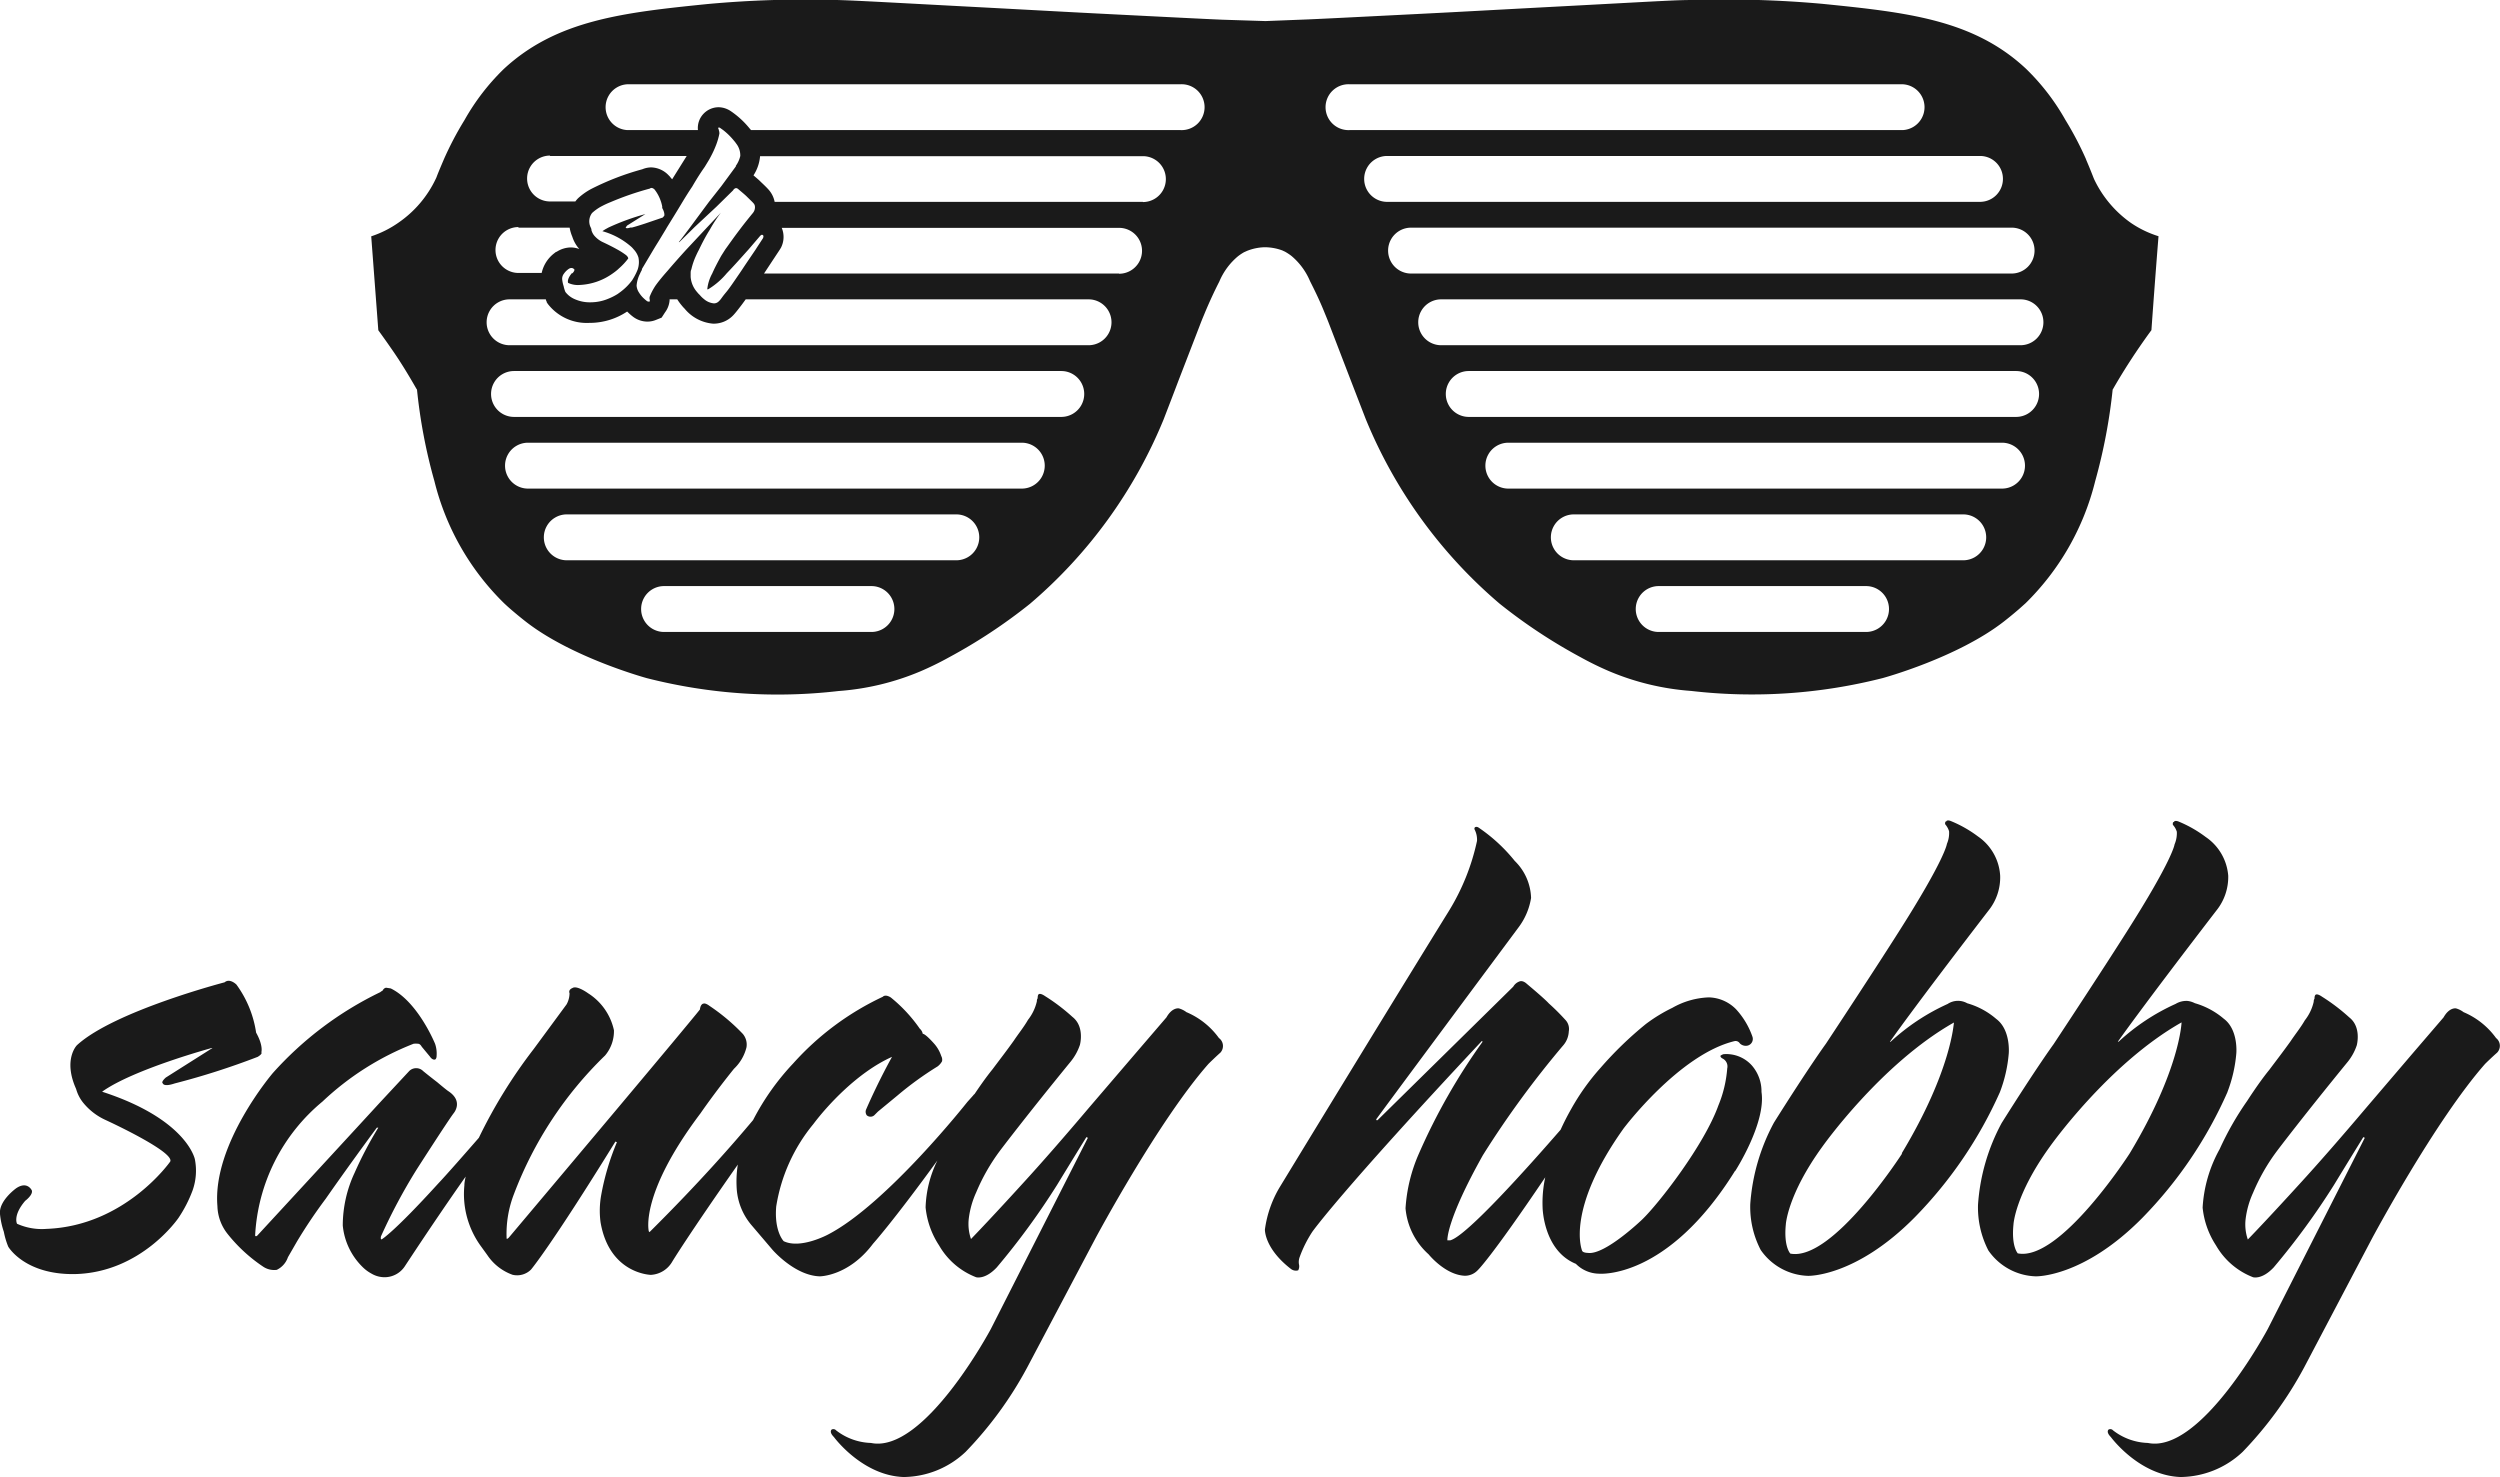 <svg viewBox="0 0 253.89 150" xmlns="http://www.w3.org/2000/svg"><defs><style>.b481a515-6f68-4040-87b4-423762c50fec{fill:#1a1a1a;}</style></defs><g data-sanitized-data-name="Layer 2" data-name="Layer 2" id="ad6feeee-73b7-4022-a76c-aa8659805a21"><g data-sanitized-data-name="comingsoon-final" data-name="comingsoon-final" id="b2d21dfc-1828-4705-83b8-74924d9ea80b"><path d="M130.22,25.43l.28.13h0a5.38,5.38,0,0,1,.64.42,6.75,6.75,0,0,1,1.9,2.57c.45.89,1,2,1.52,3.31h0q.24.57.48,1.2l2.16,5.62h0l1.5,3.88A49,49,0,0,0,152.3,61.31a54.5,54.5,0,0,0,8.23,5.44,31.71,31.71,0,0,0,2.9,1.42,26.21,26.21,0,0,0,8.33,2,53.71,53.71,0,0,0,19.45-1.31s7.6-2.07,12.32-5.76c.77-.6,1.53-1.26,1.53-1.26l.66-.59a26.17,26.17,0,0,0,7.06-12.39,56.25,56.25,0,0,0,1.78-9.36v.06h0c.8-1.4,1.69-2.82,2.66-4.24.42-.61.84-1.21,1.27-1.79q.34-4.77.72-9.54a10.5,10.5,0,0,1-2.77-1.33,11.38,11.38,0,0,1-3.76-4.44h0l-.06-.14c-.23-.59-.47-1.19-.73-1.79l-.06-.16v0a33.14,33.14,0,0,0-2.07-3.94,22.8,22.8,0,0,0-4-5.2c-5.34-5-12.07-5.73-20.68-6.6A109,109,0,0,0,172,0c-1.68,0-2.66.07-11.64.55-10.38.55-11.21.61-16.38.87-6.16.31-9.24.47-11.12.55l-4.34.17h0L124.11,2c-1.88-.08-5-.24-11.12-.55-5.17-.26-6-.32-16.39-.87C87.63.1,86.65.05,85,0A109,109,0,0,0,71.85.41C63.24,1.28,56.51,2.05,51.17,7a22.8,22.8,0,0,0-4,5.2,33,33,0,0,0-2.07,3.93.08.08,0,0,0,0,0c-.25.59-.55,1.28-.76,1.84a1.42,1.42,0,0,1-.08.18h0a11.21,11.21,0,0,1-3.76,4.44A10.59,10.59,0,0,1,37.7,24l.72,9.54c.42.58.85,1.18,1.27,1.79,1,1.42,1.85,2.84,2.65,4.24h0v-.09a54.3,54.3,0,0,0,1.78,9.39,26.11,26.11,0,0,0,7.07,12.39s.25.24.65.59c0,0,.76.66,1.53,1.26,4.71,3.69,12.32,5.76,12.32,5.76a53.71,53.71,0,0,0,19.45,1.31,26.21,26.21,0,0,0,8.33-2,31.71,31.71,0,0,0,2.9-1.42,54.5,54.5,0,0,0,8.23-5.44,49,49,0,0,0,13.57-18.72c.5-1.3,1-2.59,1.49-3.89h0q1.09-2.82,2.17-5.62c.15-.4.31-.79.46-1.15h0c.55-1.33,1.08-2.45,1.54-3.35a6.75,6.75,0,0,1,1.9-2.57,5.21,5.21,0,0,1,.6-.4h0l.31-.14a5.14,5.14,0,0,1,1.75-.37h0A5.14,5.14,0,0,1,130.22,25.43Zm59.29,38.75H168.45a2.33,2.33,0,1,1,0-4.66h21.06a2.33,2.33,0,0,1,0,4.66Zm9.87-7.28H159.83a2.33,2.33,0,0,1,0-4.66h39.55a2.33,2.33,0,1,1,0,4.66Zm3.94-7.28H153.18a2.33,2.33,0,0,1,0-4.66h50.14a2.33,2.33,0,1,1,0,4.66Zm1.43-7.28H149.16a2.33,2.33,0,0,1,0-4.66h55.59a2.33,2.33,0,1,1,0,4.66Zm2.77-9.61a2.33,2.33,0,0,1-2.32,2.33H146.36a2.33,2.33,0,0,1,0-4.66H205.2A2.32,2.32,0,0,1,207.52,32.73Zm-.9-7.28a2.33,2.33,0,0,1-2.32,2.33h-61a2.33,2.33,0,0,1,0-4.66h61A2.32,2.32,0,0,1,206.62,25.45Zm-3.21-7.28a2.33,2.33,0,0,1-2.32,2.33H140.87a2.33,2.33,0,0,1,0-4.66h60.22A2.32,2.32,0,0,1,203.41,18.17ZM137.1,8.56h56.17a2.33,2.33,0,0,1,0,4.65H137.1a2.33,2.33,0,1,1,0-4.65ZM55.86,15.84H69.74l-1.25,2-.23.37L68.08,18l-.08-.1-.09-.09A2.54,2.54,0,0,0,66.14,17a2.39,2.39,0,0,0-.91.19,27.15,27.15,0,0,0-5.19,2,6.52,6.52,0,0,0-1.34.95l0,0,0,0a3,3,0,0,0-.27.32H55.86a2.33,2.33,0,0,1,0-4.66ZM73,13.21a.38.38,0,0,0-.06-.16c0-.06,0-.09,0-.09s.15,0,.15,0l.35.25a6.76,6.76,0,0,1,1.1,1.08,2.47,2.47,0,0,1,.21.27,1.94,1.94,0,0,1,.43,1.2v.08a2.84,2.84,0,0,1-.45,1l0,.06-1.47,2L72,20.5l-.35.47-1.59,2.15-.12.16c-.88,1.18-1,1.3-1,1.3s0,0,0,0a.06.06,0,0,0,.06,0l1.35-1.33.16-.16L72.75,21l.48-.47,1.22-1.2a.44.44,0,0,1,.23-.21c.15-.06.3.09.3.09.17.15.71.59.88.77l.56.55.09.1a.54.54,0,0,1,.16.37.45.45,0,0,1,0,.1.91.91,0,0,1-.21.53c-.45.55-.86,1.06-1.21,1.52l-.12.16c-.67.88-1.15,1.58-1.46,2l-.42.66c-.3.54-.54,1-.73,1.39-.06.14-.13.27-.18.4a4.19,4.19,0,0,0-.51,1.6c0,.06.12,0,.12,0a7.52,7.52,0,0,0,1.85-1.6l.38-.4c.65-.69,1.31-1.44,1.86-2.05L77.16,24c.18-.21.26-.15.26-.15.21.06.06.35.06.35-.25.39-.5.76-.72,1.11-.53.79-1,1.47-1.38,2.05l-.27.4c-.6.87-1,1.48-1.36,1.91s-.44.57-.55.71a1.91,1.91,0,0,1-.2.22.69.69,0,0,1-.5.21,1.79,1.79,0,0,1-1-.43,2.72,2.72,0,0,1-.44-.43,2.21,2.21,0,0,1-.26-.28,2.63,2.63,0,0,1-.66-1.54c0-.13,0-.25,0-.37s0-.27.07-.4A6.89,6.89,0,0,1,70.67,26c.1-.22.2-.43.31-.63.39-.82.76-1.5,1.08-2l.09-.16a14.51,14.51,0,0,1,1.06-1.61l0,0-1.54,1.64-.15.16-1.87,2c-.77.85-1.36,1.52-1.81,2.05l-.35.4c-.81.95-1,1.28-1,1.28a6.51,6.51,0,0,0-.35.63c-.11.24-.16.37-.16.37a.66.66,0,0,0,0,.3v0a.35.35,0,0,1,0,.19.34.34,0,0,1-.3-.06l-.16-.13-.11-.1a2.83,2.83,0,0,1-.51-.61,1.45,1.45,0,0,1-.25-.72,3.18,3.18,0,0,1,.34-1.19,3.62,3.62,0,0,1,.2-.4l0-.09,1.19-2,.2-.33.36-.58.69-1.14.09-.16c.49-.79.93-1.5,1.32-2.15l.26-.43,0,0c.36-.6.69-1.12,1-1.58.58-1,1-1.62,1.27-2l.34-.56q.15-.24.27-.48a10.25,10.25,0,0,0,.58-1.28,7,7,0,0,0,.3-1.07A1.09,1.09,0,0,0,73,13.21ZM57.7,28.73a2.35,2.35,0,0,0,1.18.21,6.23,6.23,0,0,0,3.33-1.16,5.88,5.88,0,0,0,.52-.4l.14-.13a6.59,6.59,0,0,0,.93-1c0-.08-.06-.21-.23-.35a7.71,7.71,0,0,0-.91-.58c-.68-.38-1.42-.72-1.42-.72a2.57,2.57,0,0,1-.92-.71,1.54,1.54,0,0,1-.26-.53l0-.09L60,23.12a1.4,1.4,0,0,1,.13-1.49A4.63,4.63,0,0,1,61,21c.3-.16.62-.32,1-.47a30,30,0,0,1,4-1.38c.21-.18.47.09.47.09a4,4,0,0,1,.57,1l.09.25a4.06,4.06,0,0,1,.12.47.91.91,0,0,1,0,.16c.3.53.21.79.21.79s-.15.18-.15.18l-1.79.61c-.76.25-1.15.36-1.35.41l-.16,0c-.44.15-.47,0-.47,0s0,0,0,0,.14-.2.14-.2l1.86-1.17h0a23.7,23.7,0,0,0-3.75,1.37l-.29.16a3,3,0,0,0-.32.21,7.46,7.46,0,0,1,2.95,1.6,2.4,2.4,0,0,1,.22.24,2.1,2.1,0,0,1,.49.84,2.34,2.34,0,0,1-.08,1.21s0,0,0,0-.1.25-.16.37a7.06,7.06,0,0,1-.4.72,5.75,5.75,0,0,1-1.19,1.19l-.29.21a6,6,0,0,1-1,.5,4.6,4.6,0,0,1-1.67.34,3.78,3.78,0,0,1-1.73-.34,2.34,2.34,0,0,1-.9-.71l0,0a3.08,3.08,0,0,1-.18-.59,3.35,3.35,0,0,1-.15-.71.87.87,0,0,1,.19-.57,1.86,1.86,0,0,1,.38-.4l.08-.06c.36-.24.55,0,.6.06l0,0c0,.13-.12.29-.21.37l-.06,0C57.52,28.41,57.7,28.73,57.7,28.73Zm-5.05-5.61h5.2a4.16,4.16,0,0,0,.27.92v0a3.49,3.49,0,0,0,.57,1.08l.14.17a2.48,2.48,0,0,0-.86-.16,2.69,2.69,0,0,0-1.45.45l-.05,0-.18.14a3.46,3.46,0,0,0-1.28,2H52.65a2.33,2.33,0,1,1,0-4.66ZM88.5,64.18H67.44a2.33,2.33,0,0,1,0-4.66H88.5a2.33,2.33,0,1,1,0,4.66Zm8.62-7.28H57.56a2.33,2.33,0,0,1,0-4.66H97.12a2.33,2.33,0,0,1,0,4.66Zm6.65-7.28H53.62a2.33,2.33,0,0,1,0-4.66h50.15a2.33,2.33,0,1,1,0,4.66Zm4-7.28H52.2a2.33,2.33,0,1,1,0-4.66h55.58a2.33,2.33,0,0,1,0,4.66Zm2.81-7.28H51.75a2.33,2.33,0,0,1,0-4.66h3.69l0,.08.07.12,0,.07.12.19a5,5,0,0,0,4.24,1.93H60a6.86,6.86,0,0,0,3.69-1.15l.18.17a4.47,4.47,0,0,0,.41.35,2.42,2.42,0,0,0,1.46.5,2.25,2.25,0,0,0,.85-.16l.6-.24.35-.54A2.35,2.35,0,0,0,68,30.52L68,30.4h.78a5.28,5.28,0,0,0,.42.58,3.8,3.8,0,0,0,.33.37,4.19,4.19,0,0,0,2.89,1.52h.07a2.72,2.72,0,0,0,2-.88c.17-.18.42-.49.86-1.07l.38-.52h34.82a2.33,2.33,0,0,1,0,4.66Zm3.06-7.28H77.59l.87-1.32.74-1.12.06-.1.06-.1a2.4,2.4,0,0,0,.07-2h34.26a2.33,2.33,0,0,1,0,4.66Zm2.43-7.28H78.67A2.61,2.61,0,0,0,78,19.2c-.09-.1-.32-.34-.73-.72-.16-.17-.41-.38-.75-.67a4.23,4.23,0,0,0,.67-1.95v0h38.88a2.33,2.33,0,0,1,0,4.66Zm3.77-7.29H76.27L76.09,13a8.8,8.8,0,0,0-1.9-1.73A2.28,2.28,0,0,0,73,10.89a2.13,2.13,0,0,0-1.51.62,2.09,2.09,0,0,0-.61,1.7H63.68a2.33,2.33,0,0,1,0-4.65h56.17a2.33,2.33,0,1,1,0,4.65ZM19.79,117.73a6,6,0,0,1-.23,3.16,13.28,13.28,0,0,1-1.43,2.79s-3.76,5.56-10.53,5.71c-5.11.08-6.76-2.78-6.76-2.78a7.8,7.8,0,0,1-.45-1.51A8,8,0,0,1,0,123.3c-.15-1.35,1.65-2.63,1.65-2.63,1.13-.76,1.58.22,1.58.22.15.45-.67,1.06-.67,1.06-1.28,1.5-.83,2.33-.83,2.33a6.15,6.15,0,0,0,3,.52c8-.3,12.56-6.84,12.56-6.84.45-1-6.55-4.21-6.55-4.21a6.25,6.25,0,0,1-2.33-1.81,3.9,3.9,0,0,1-.68-1.35c-1.35-3,.08-4.44.08-4.44,3.76-3.46,15-6.39,15-6.39.53-.45,1.2.23,1.2.23a11,11,0,0,1,2,4.88c.76,1.36.53,2,.53,2,.15.16-.37.46-.37.46a76.08,76.08,0,0,1-8.43,2.7c-1.13.38-1.2,0-1.2,0-.23-.15.3-.6.3-.6l4.74-3h-.08s-8,2.18-11.13,4.44C19,113.67,19.79,117.73,19.79,117.73ZM253.6,106.9c-.53.46-1.21,1.13-1.21,1.13-5.11,5.79-11.5,17.75-11.5,17.75L234,138.87a38.54,38.54,0,0,1-6.24,8.57,9.31,9.31,0,0,1-6.32,2.56c-4.21-.15-7.07-4.06-7.07-4.06-.53-.53-.23-.76-.23-.76a.37.37,0,0,1,.45.08,6.06,6.06,0,0,0,3.54,1.28c5.41,1.12,12.18-11.58,12.18-11.58l9.85-19.41-.15-.07c-1.35,2.18-3,4.89-3,4.89a74.14,74.14,0,0,1-6.1,8.34c-1.2,1.28-2.1,1-2.1,1a7.41,7.41,0,0,1-3.76-3.23,8.55,8.55,0,0,1-1.36-3.84,13.78,13.78,0,0,1,1.73-5.94,30.35,30.35,0,0,1,2.79-4.89s1.2-1.88,2.25-3.16c.75-1,1.43-1.88,2.18-2.93.45-.68,1-1.35,1.43-2.1a4.73,4.73,0,0,0,.9-1.88c0-.23.08-.3.08-.3,0-.31.08-.38.08-.38.15-.23.67.15.67.15a19.62,19.62,0,0,1,2.78,2.11c1.28,1,.76,2.85.76,2.85a5.43,5.43,0,0,1-.91,1.66c-4.73,5.79-7.22,9.1-7.22,9.1a20,20,0,0,0-2.4,4.21,9,9,0,0,0-.75,2.63,4.7,4.7,0,0,0,.22,2.11c2.11-2.18,5.19-5.57,5.19-5.57,2-2.18,4.36-4.89,6.84-7.82L245,107l3.16-3.68c.6-1.06,1.27-.91,1.27-.91a2.28,2.28,0,0,1,.76.38,7.83,7.83,0,0,1,3.3,2.63A1,1,0,0,1,253.6,106.9Zm-129.66,0c-.52.46-1.2,1.13-1.2,1.13-5.11,5.79-11.5,17.75-11.5,17.75l-6.92,13.09a38.39,38.39,0,0,1-6.25,8.57A9.27,9.27,0,0,1,91.76,150c-4.21-.15-7.07-4.06-7.07-4.06-.53-.53-.23-.76-.23-.76a.37.37,0,0,1,.45.08,6.06,6.06,0,0,0,3.54,1.28c5.41,1.12,12.18-11.58,12.18-11.58l9.85-19.41-.15-.07c-1.35,2.18-3,4.89-3,4.89a74.14,74.14,0,0,1-6.1,8.34c-1.2,1.28-2.1,1-2.1,1a7.41,7.41,0,0,1-3.76-3.23A8.55,8.55,0,0,1,94,122.62a11.49,11.49,0,0,1,1.2-4.77c-4.49,6.18-6.54,8.46-6.54,8.46-2.48,3.31-5.41,3.31-5.41,3.31-2.56-.08-4.81-2.71-4.81-2.71l-2.18-2.56a6.37,6.37,0,0,1-1.43-3.46,11,11,0,0,1,.1-2.62c-5,7.13-6.65,9.84-6.65,9.84a2.67,2.67,0,0,1-2.18,1.36s-4.21-.08-5.11-5.34a8.92,8.92,0,0,1,.07-2.79A25.47,25.47,0,0,1,62.65,116l-.15-.07c-6.54,10.6-8.57,13-8.57,13a2,2,0,0,1-1.88.53,5.18,5.18,0,0,1-2.56-2l-.6-.83a9,9,0,0,1-1.73-6.24c0-.3.07-.6.13-.9-1.51,2.14-3.56,5.13-6.22,9.17a2.46,2.46,0,0,1-2,1.05,2.61,2.61,0,0,1-1.35-.37,3.93,3.93,0,0,1-.91-.68,6.8,6.8,0,0,1-2-4.21,12.67,12.67,0,0,1,1.2-5.34,38.67,38.67,0,0,1,2.41-4.59h-.15c-3,4.06-5.19,7.22-5.19,7.22a50.71,50.71,0,0,0-2.93,4.36l-.91,1.58a2.21,2.21,0,0,1-1.13,1.28,2,2,0,0,1-1.35-.3,15.88,15.88,0,0,1-3.68-3.39,4.73,4.73,0,0,1-1-2.78c-.53-6.32,5.64-13.53,5.64-13.53a35.11,35.11,0,0,1,10.9-8.2,1,1,0,0,1,.23-.15c.15-.3.37-.3.37-.3s.46.07.46.07c2.78,1.36,4.51,5.64,4.51,5.64a3.08,3.08,0,0,1,.15,1.21c0,.3-.15.37-.15.37-.3.08-.53-.3-.53-.3l-.83-1s-.15-.3-.37-.3A2,2,0,0,0,42,106a28.66,28.66,0,0,0-9.25,5.87,18.91,18.91,0,0,0-6.84,13.61c.07.15.22,0,.22,0,10-10.83,12.34-13.39,12.34-13.39l3.08-3.31a1,1,0,0,1,1.43,0c.75.61,1.43,1.13,1.43,1.13.53.45,1,.83,1.13.91,1.58,1.05.52,2.25.52,2.25-.67.9-3.76,5.72-3.76,5.72a57.25,57.25,0,0,0-3.61,6.77c-.07.37.08.3.08.3s1.2-.68,5.71-5.64c.88-.93,2.8-3.12,4.15-4.67a51.26,51.26,0,0,1,5.56-9L57.54,102a2.37,2.37,0,0,0,.3-1.13c-.15-.38.3-.53.3-.53.45-.3,1.58.53,1.58.53a5.92,5.92,0,0,1,2.63,3.76,3.83,3.83,0,0,1-.9,2.56,38.67,38.67,0,0,0-9.25,14.06,11.2,11.2,0,0,0-.75,4.51c0,.15.22-.07.22-.07,18.88-22.41,19.41-23.17,19.41-23.17.07-.6.37-.6.37-.6.23-.07.6.23.6.23A20.1,20.1,0,0,1,75.44,105a1.69,1.69,0,0,1,.37,1.36,4.46,4.46,0,0,1-1.27,2.18c-2,2.48-3.39,4.51-3.39,4.51-6.24,8.27-5.26,12-5.26,12l.07.08c5.11-5.07,8.52-9,10.52-11.38A25.19,25.19,0,0,1,80.55,108a28.39,28.39,0,0,1,9.1-6.77c.3-.3.83.08.83.08a15.22,15.22,0,0,1,2.93,3.16.9.9,0,0,1,.3.52c.3,0,1.21,1.06,1.21,1.06a3.58,3.58,0,0,1,.67,1.2.77.77,0,0,1,.08.53,1.68,1.68,0,0,1-.45.52,33.58,33.58,0,0,0-4.06,2.94l-2,1.65-.38.38a.58.58,0,0,1-.75,0,.61.61,0,0,1-.07-.6c1.28-2.94,2.63-5.34,2.63-5.34-3.53,1.58-6.62,5-8,6.84a17.41,17.41,0,0,0-3.76,8.35c-.22,2.55.76,3.53.76,3.53,1.72.83,4.51-.68,4.51-.68,5.94-3.08,14.14-13.46,14.14-13.46l.6-.67a.4.4,0,0,1,.13-.13c.44-.66,1.16-1.7,1.82-2.51.75-1,1.43-1.88,2.18-2.93.45-.68,1-1.35,1.43-2.1a4.73,4.73,0,0,0,.9-1.88c0-.23.08-.3.08-.3,0-.31.07-.38.07-.38.16-.23.68.15.68.15a19.62,19.62,0,0,1,2.78,2.11c1.28,1,.76,2.85.76,2.85a5.43,5.43,0,0,1-.91,1.66c-4.73,5.79-7.22,9.1-7.22,9.1a20,20,0,0,0-2.4,4.21,9,9,0,0,0-.75,2.63,4.7,4.7,0,0,0,.22,2.11c2.11-2.18,5.19-5.57,5.19-5.57,2-2.18,4.36-4.89,6.84-7.82L115.3,107l3.16-3.68c.6-1.06,1.27-.91,1.27-.91a2.28,2.28,0,0,1,.76.38,7.83,7.83,0,0,1,3.3,2.63A1,1,0,0,1,123.94,106.9Zm52.27,12c-6.92,11.13-13.84,10.45-13.84,10.45a3.36,3.36,0,0,1-2.33-1c-3.31-1.35-3.38-5.71-3.38-5.71a12.19,12.19,0,0,1,.27-3.08c-5.68,8.41-6.89,9.47-6.89,9.47a1.77,1.77,0,0,1-1.28.53c-2-.08-3.68-2.18-3.68-2.18a7.08,7.08,0,0,1-2.34-4.67,16.27,16.27,0,0,1,1.36-5.56,62.28,62.28,0,0,1,6.47-11.36l-.08-.07C136,121.19,133.27,125.1,133.27,125.1a12.34,12.34,0,0,0-1.28,2.56,1.43,1.43,0,0,0-.07.75.84.84,0,0,1-.08.6.83.83,0,0,1-.75-.15c-2.71-2.1-2.63-4-2.63-4a11.31,11.31,0,0,1,1.5-4.29c12-19.7,17.15-28,17.15-28A22.69,22.69,0,0,0,150,85.4a2.28,2.28,0,0,0-.23-1.13.21.21,0,0,1,0-.23c.15-.15.38,0,.38,0a16.81,16.81,0,0,1,3.68,3.39,5.48,5.48,0,0,1,1.66,3.76,6.75,6.75,0,0,1-1.28,3c-13.69,18.42-14.44,19.47-14.44,19.47s0,.08,0,.08a.11.11,0,0,0,.15,0l13.76-13.54a1.19,1.19,0,0,1,.61-.52c.37-.16.75.22.75.22.45.38,1.8,1.51,2.25,2a22.47,22.47,0,0,1,1.66,1.65,1.35,1.35,0,0,1,.37,1.2,2.32,2.32,0,0,1-.52,1.36,97.28,97.28,0,0,0-8.2,11.2c-3.76,6.7-3.61,8.65-3.61,8.65s.3,0,.3,0c1.64-.43,7.88-7.41,11.2-11.23.3-.66.65-1.36,1.06-2.08a23.22,23.22,0,0,1,3-4.21,36.89,36.89,0,0,1,4.59-4.44,16.12,16.12,0,0,1,2.7-1.65,8.06,8.06,0,0,1,3.69-1.06,4,4,0,0,1,2.78,1.21,8,8,0,0,1,1.66,2.78.7.7,0,0,1-.46.9.85.85,0,0,1-.82-.22.51.51,0,0,0-.53-.23c-5.64,1.36-11.28,8.88-11.28,8.88-5.94,8.34-4.21,12.4-4.21,12.4.07.23.6.23.6.23,1.73.23,5.49-3.38,5.49-3.38,1.73-1.66,6.32-7.6,7.75-11.59a12.22,12.22,0,0,0,.9-3.76.9.9,0,0,0-.45-1c-.3-.15-.23-.3-.23-.3a1,1,0,0,1,.3-.15,3.48,3.48,0,0,1,2.86,1.12,4,4,0,0,1,1,2.71C179.37,114.05,176.21,118.94,176.21,118.94Zm50-8a14.22,14.22,0,0,0,.9-3.91s.23-2.41-1.27-3.53a7.88,7.88,0,0,0-2.94-1.58,2.18,2.18,0,0,0-.75-.23,2.13,2.13,0,0,0-1.2.3,21.46,21.46,0,0,0-5.79,3.84h-.08s2.26-3.24,10-13.31a5.43,5.43,0,0,0,1.21-3.54A5.24,5.24,0,0,0,224,85a12.45,12.45,0,0,0-2.78-1.58s-.38-.15-.45.07h-.08s-.07.23,0,.3a1.85,1.85,0,0,1,.38.68,2.89,2.89,0,0,1-.23,1.28s-.15,1.5-5,9.1c0,0-2.18,3.46-7.29,11.2,0,0-1.66,2.26-5.27,8a20.33,20.33,0,0,0-2.4,8.28,9.5,9.5,0,0,0,1.05,4.66,6.07,6.07,0,0,0,4.81,2.63s4.82.15,10.83-5.94A43.11,43.11,0,0,0,226.22,110.89Zm-21.28,16.4s-.68-.68-.45-2.94c0,0,.15-3,3.68-7.89,0,0,5.94-8.43,13.39-12.64,0,0-.15,4.81-5.27,13.31C216.29,117.13,209.23,128.11,204.94,127.29ZM204,107s.23-2.41-1.28-3.53a7.77,7.77,0,0,0-2.93-1.58,1.91,1.91,0,0,0-2,.07,21.64,21.64,0,0,0-5.79,3.84h-.07s2.25-3.24,10-13.31a5.38,5.38,0,0,0,1.2-3.54,5.2,5.2,0,0,0-2.25-4,12.35,12.35,0,0,0-2.79-1.58s-.37-.15-.45.07h-.07s-.08.23,0,.3a1.93,1.93,0,0,1,.37.68,2.76,2.76,0,0,1-.22,1.28s-.15,1.5-5,9.1c0,0-2.18,3.46-7.29,11.2,0,0-1.66,2.26-5.27,8a20.43,20.43,0,0,0-2.41,8.28,9.44,9.44,0,0,0,1.06,4.66,6.07,6.07,0,0,0,4.81,2.63s4.81.15,10.83-5.94a43.33,43.33,0,0,0,8.65-12.71A14.22,14.22,0,0,0,204,107Zm-10.83,10.15s-7.07,11-11.35,10.16c0,0-.68-.68-.46-2.94,0,0,.15-3,3.69-7.89,0,0,5.94-8.43,13.39-12.64C198.4,103.82,198.25,108.63,193.13,117.13Z" class="b481a515-6f68-4040-87b4-423762c50fec"></path></g></g></svg>